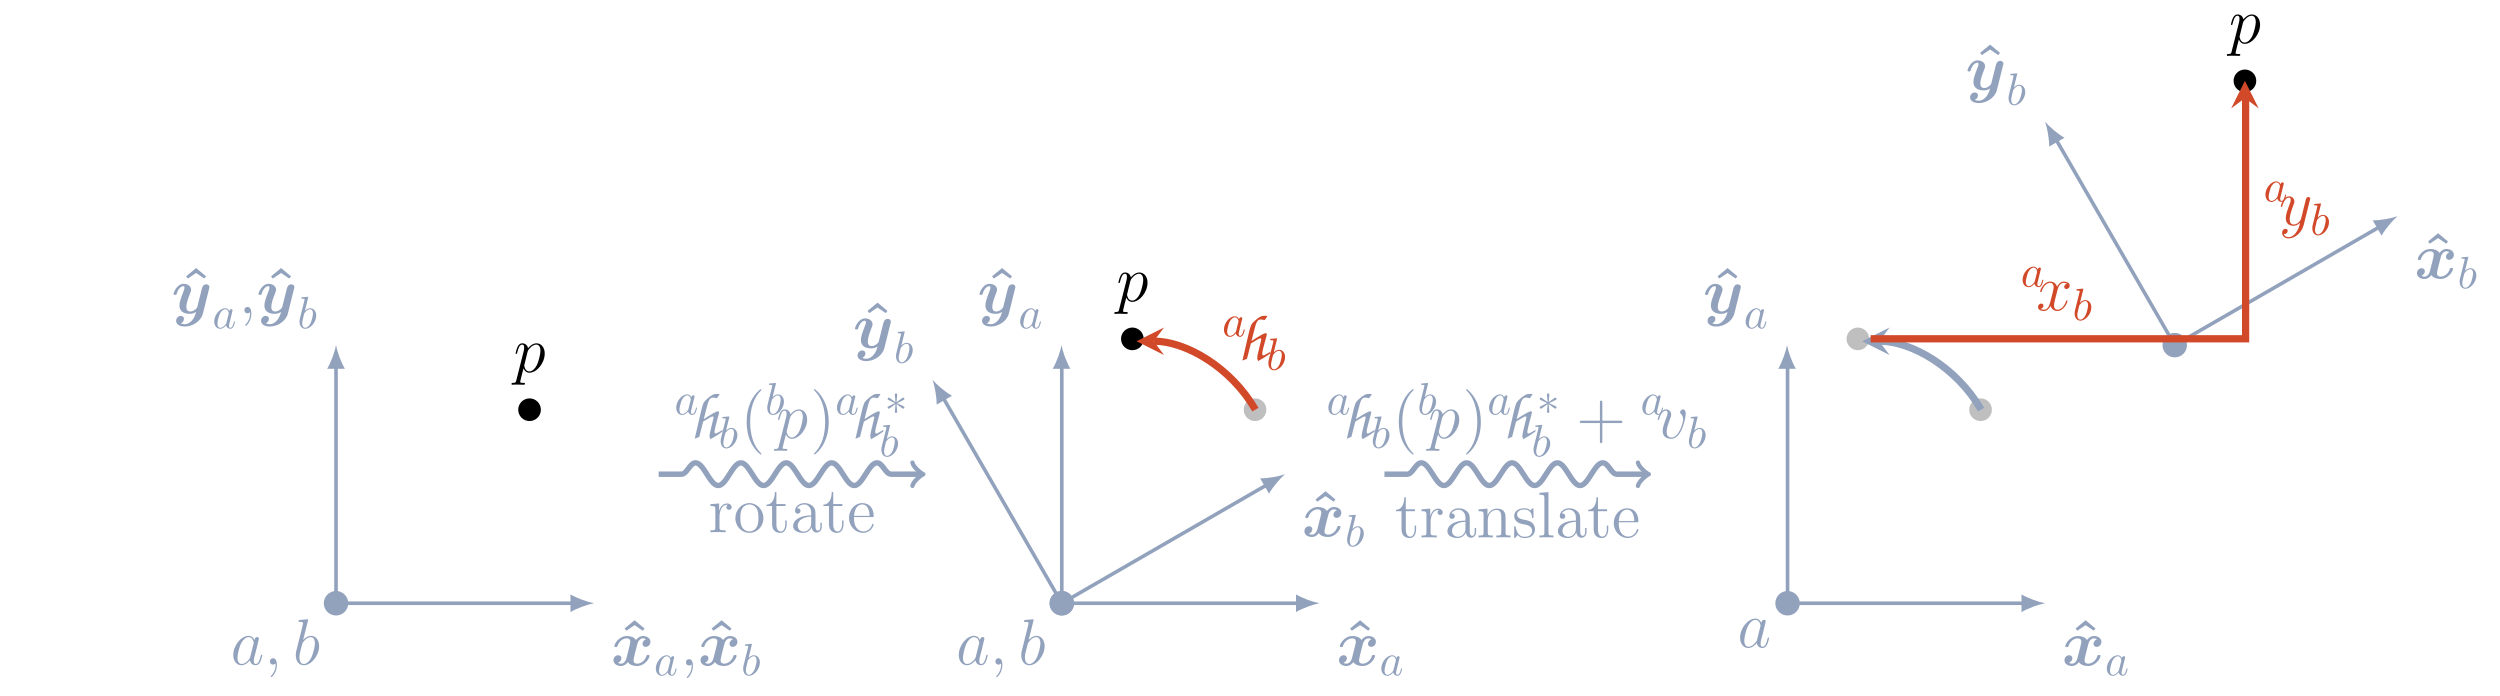 <?xml version="1.0" encoding="UTF-8"?>
<svg xmlns="http://www.w3.org/2000/svg" xmlns:xlink="http://www.w3.org/1999/xlink" width="546.897pt" height="152.334pt" viewBox="0 0 546.897 152.334" version="1.2">
<defs>
<g>
<symbol overflow="visible" id="glyph0-0">
<path style="stroke:none;" d=""/>
</symbol>
<symbol overflow="visible" id="glyph0-1">
<path style="stroke:none;" d="M 4.016 -9.906 L 1.828 -8.094 L 2.203 -7.609 L 4.016 -8.828 L 5.812 -7.609 L 6.188 -8.094 Z M 4.016 -9.906 "/>
</symbol>
<symbol overflow="visible" id="glyph1-0">
<path style="stroke:none;" d=""/>
</symbol>
<symbol overflow="visible" id="glyph1-1">
<path style="stroke:none;" d="M 7.656 -5.734 C 7.141 -5.578 6.891 -5.094 6.891 -4.734 C 6.891 -4.422 7.125 -4.078 7.594 -4.078 C 8.094 -4.078 8.625 -4.5 8.625 -5.203 C 8.625 -5.953 7.875 -6.453 7 -6.453 C 6.188 -6.453 5.656 -5.844 5.469 -5.578 C 5.109 -6.188 4.312 -6.453 3.5 -6.453 C 1.703 -6.453 0.734 -4.703 0.734 -4.234 C 0.734 -4.031 0.938 -4.031 1.078 -4.031 C 1.25 -4.031 1.344 -4.031 1.406 -4.219 C 1.812 -5.516 2.844 -5.938 3.422 -5.938 C 3.969 -5.938 4.234 -5.688 4.234 -5.234 C 4.234 -4.953 4.031 -4.172 3.906 -3.656 L 3.406 -1.703 C 3.203 -0.828 2.688 -0.406 2.203 -0.406 C 2.125 -0.406 1.797 -0.406 1.516 -0.609 C 2.031 -0.75 2.281 -1.25 2.281 -1.594 C 2.281 -1.906 2.047 -2.25 1.578 -2.25 C 1.078 -2.25 0.547 -1.844 0.547 -1.141 C 0.547 -0.391 1.297 0.109 2.172 0.109 C 2.984 0.109 3.516 -0.5 3.703 -0.75 C 4.062 -0.156 4.859 0.109 5.672 0.109 C 7.469 0.109 8.438 -1.641 8.438 -2.109 C 8.438 -2.312 8.219 -2.312 8.094 -2.312 C 7.922 -2.312 7.828 -2.312 7.766 -2.125 C 7.359 -0.828 6.328 -0.406 5.734 -0.406 C 5.203 -0.406 4.938 -0.656 4.938 -1.109 C 4.938 -1.406 5.125 -2.172 5.25 -2.703 C 5.359 -3.078 5.688 -4.406 5.75 -4.641 C 5.969 -5.5 6.469 -5.938 6.969 -5.938 C 7.047 -5.938 7.375 -5.938 7.656 -5.734 Z M 7.656 -5.734 "/>
</symbol>
<symbol overflow="visible" id="glyph1-2">
<path style="stroke:none;" d="M 8.234 -5.391 C 8.312 -5.641 8.312 -5.672 8.312 -5.719 C 8.312 -6.031 8.078 -6.344 7.641 -6.344 C 6.891 -6.344 6.719 -5.672 6.625 -5.281 L 6.25 -3.797 C 6.078 -3.109 5.812 -2.016 5.656 -1.422 C 5.578 -1.109 5.141 -0.766 5.094 -0.75 C 4.938 -0.641 4.594 -0.406 4.125 -0.406 C 3.281 -0.406 3.266 -1.109 3.266 -1.438 C 3.266 -2.312 3.719 -3.422 4.109 -4.453 C 4.25 -4.828 4.297 -4.922 4.297 -5.172 C 4.297 -6 3.469 -6.453 2.688 -6.453 C 1.172 -6.453 0.453 -4.516 0.453 -4.234 C 0.453 -4.031 0.672 -4.031 0.797 -4.031 C 0.969 -4.031 1.078 -4.031 1.125 -4.219 C 1.594 -5.797 2.391 -5.938 2.594 -5.938 C 2.703 -5.938 2.844 -5.938 2.844 -5.641 C 2.844 -5.312 2.688 -4.938 2.594 -4.719 C 2.047 -3.281 1.75 -2.469 1.75 -1.75 C 1.75 -0.109 3.172 0.109 4.016 0.109 C 4.375 0.109 4.859 0.062 5.391 -0.312 C 4.984 1.438 3.906 2.375 2.922 2.375 C 2.734 2.375 2.344 2.344 2.062 2.172 C 2.516 1.984 2.734 1.594 2.734 1.219 C 2.734 0.703 2.328 0.562 2.047 0.562 C 1.516 0.562 1.016 1.016 1.016 1.641 C 1.016 2.375 1.766 2.891 2.922 2.891 C 4.562 2.891 6.453 1.781 6.891 0.016 Z M 8.234 -5.391 "/>
</symbol>
<symbol overflow="visible" id="glyph2-0">
<path style="stroke:none;" d=""/>
</symbol>
<symbol overflow="visible" id="glyph2-1">
<path style="stroke:none;" d="M 3.703 -3.75 C 3.516 -4.125 3.234 -4.391 2.781 -4.391 C 1.625 -4.391 0.391 -2.922 0.391 -1.484 C 0.391 -0.547 0.938 0.109 1.719 0.109 C 1.922 0.109 2.406 0.062 3 -0.641 C 3.078 -0.219 3.438 0.109 3.906 0.109 C 4.25 0.109 4.484 -0.125 4.641 -0.438 C 4.812 -0.797 4.938 -1.406 4.938 -1.422 C 4.938 -1.516 4.859 -1.516 4.828 -1.516 C 4.719 -1.516 4.719 -1.484 4.688 -1.344 C 4.516 -0.688 4.328 -0.109 3.922 -0.109 C 3.656 -0.109 3.625 -0.359 3.625 -0.562 C 3.625 -0.781 3.656 -0.859 3.766 -1.297 C 3.875 -1.719 3.891 -1.812 3.984 -2.188 L 4.328 -3.578 C 4.406 -3.859 4.406 -3.875 4.406 -3.922 C 4.406 -4.094 4.281 -4.188 4.125 -4.188 C 3.875 -4.188 3.734 -3.969 3.703 -3.75 Z M 3.062 -1.188 C 3 -1 3 -0.984 2.859 -0.812 C 2.422 -0.266 2.016 -0.109 1.734 -0.109 C 1.234 -0.109 1.094 -0.656 1.094 -1.047 C 1.094 -1.531 1.422 -2.766 1.641 -3.219 C 1.953 -3.797 2.406 -4.172 2.797 -4.172 C 3.438 -4.172 3.578 -3.359 3.578 -3.297 C 3.578 -3.234 3.562 -3.172 3.547 -3.125 Z M 3.062 -1.188 "/>
</symbol>
<symbol overflow="visible" id="glyph2-2">
<path style="stroke:none;" d="M 2.375 -6.781 C 2.375 -6.781 2.375 -6.891 2.25 -6.891 C 2.016 -6.891 1.297 -6.812 1.031 -6.781 C 0.953 -6.781 0.844 -6.766 0.844 -6.594 C 0.844 -6.469 0.938 -6.469 1.078 -6.469 C 1.562 -6.469 1.578 -6.406 1.578 -6.297 C 1.578 -6.234 1.484 -5.891 1.438 -5.688 L 0.625 -2.453 C 0.5 -1.953 0.469 -1.797 0.469 -1.453 C 0.469 -0.5 0.984 0.109 1.719 0.109 C 2.891 0.109 4.125 -1.375 4.125 -2.797 C 4.125 -3.703 3.594 -4.391 2.797 -4.391 C 2.344 -4.391 1.938 -4.094 1.641 -3.797 Z M 1.438 -3.031 C 1.5 -3.25 1.5 -3.266 1.594 -3.375 C 2.078 -4.016 2.516 -4.172 2.781 -4.172 C 3.141 -4.172 3.406 -3.875 3.406 -3.234 C 3.406 -2.656 3.078 -1.516 2.891 -1.125 C 2.562 -0.469 2.109 -0.109 1.719 -0.109 C 1.391 -0.109 1.062 -0.375 1.062 -1.109 C 1.062 -1.297 1.062 -1.484 1.219 -2.109 Z M 1.438 -3.031 "/>
</symbol>
<symbol overflow="visible" id="glyph3-0">
<path style="stroke:none;" d=""/>
</symbol>
<symbol overflow="visible" id="glyph3-1">
<path style="stroke:none;" d="M 2.781 0.062 C 2.781 -0.828 2.484 -1.391 1.922 -1.391 C 1.516 -1.391 1.25 -1.078 1.25 -0.703 C 1.25 -0.312 1.516 0 1.938 0 C 2.156 0 2.312 -0.094 2.406 -0.172 C 2.438 -0.219 2.453 -0.219 2.469 -0.219 C 2.5 -0.219 2.5 -0.016 2.5 0.062 C 2.5 0.969 2.125 1.828 1.5 2.484 C 1.438 2.531 1.422 2.562 1.422 2.609 C 1.422 2.688 1.5 2.75 1.578 2.75 C 1.703 2.75 2.781 1.703 2.781 0.062 Z M 2.781 0.062 "/>
</symbol>
<symbol overflow="visible" id="glyph3-2">
<path style="stroke:none;" d="M 4.641 3.469 C 4.641 3.422 4.641 3.406 4.406 3.156 C 2.969 1.719 2.172 -0.641 2.172 -3.562 C 2.172 -6.328 2.844 -8.719 4.5 -10.391 C 4.641 -10.531 4.641 -10.547 4.641 -10.594 C 4.641 -10.688 4.562 -10.719 4.516 -10.719 C 4.328 -10.719 3.156 -9.688 2.453 -8.281 C 1.734 -6.844 1.406 -5.312 1.406 -3.562 C 1.406 -2.281 1.594 -0.578 2.344 0.938 C 3.188 2.656 4.359 3.578 4.516 3.578 C 4.562 3.578 4.641 3.562 4.641 3.469 Z M 4.641 3.469 "/>
</symbol>
<symbol overflow="visible" id="glyph3-3">
<path style="stroke:none;" d="M 4.031 -3.562 C 4.031 -4.641 3.891 -6.406 3.078 -8.062 C 2.234 -9.781 1.078 -10.719 0.906 -10.719 C 0.859 -10.719 0.781 -10.688 0.781 -10.594 C 0.781 -10.547 0.781 -10.531 1.031 -10.281 C 2.453 -8.844 3.25 -6.484 3.25 -3.578 C 3.25 -0.797 2.578 1.578 0.922 3.266 C 0.781 3.406 0.781 3.422 0.781 3.469 C 0.781 3.562 0.859 3.578 0.906 3.578 C 1.094 3.578 2.266 2.562 2.969 1.156 C 3.703 -0.297 4.031 -1.844 4.031 -3.562 Z M 4.031 -3.562 "/>
</symbol>
<symbol overflow="visible" id="glyph3-4">
<path style="stroke:none;" d="M 2.391 -3.328 C 2.391 -4.719 2.953 -6.016 4.062 -6.016 C 4.172 -6.016 4.203 -6.016 4.25 -6 C 4.141 -5.938 3.906 -5.859 3.906 -5.469 C 3.906 -5.062 4.234 -4.906 4.469 -4.906 C 4.75 -4.906 5.047 -5.078 5.047 -5.469 C 5.047 -5.891 4.656 -6.297 4.047 -6.297 C 2.828 -6.297 2.406 -4.984 2.328 -4.719 L 2.312 -4.719 L 2.312 -6.297 L 0.406 -6.141 L 0.406 -5.734 C 1.375 -5.734 1.484 -5.625 1.484 -4.922 L 1.484 -1.062 C 1.484 -0.422 1.328 -0.422 0.406 -0.422 L 0.406 0 C 0.797 -0.031 1.578 -0.031 2.016 -0.031 C 2.406 -0.031 3.406 -0.031 3.734 0 L 3.734 -0.422 L 3.453 -0.422 C 2.406 -0.422 2.391 -0.578 2.391 -1.078 Z M 2.391 -3.328 "/>
</symbol>
<symbol overflow="visible" id="glyph3-5">
<path style="stroke:none;" d="M 6.562 -3.062 C 6.562 -4.906 5.156 -6.375 3.5 -6.375 C 1.781 -6.375 0.422 -4.859 0.422 -3.062 C 0.422 -1.234 1.859 0.141 3.484 0.141 C 5.172 0.141 6.562 -1.25 6.562 -3.062 Z M 3.5 -0.172 C 2.969 -0.172 2.328 -0.406 1.906 -1.094 C 1.531 -1.75 1.516 -2.578 1.516 -3.188 C 1.516 -3.734 1.516 -4.594 1.953 -5.234 C 2.359 -5.859 2.984 -6.078 3.484 -6.078 C 4.047 -6.078 4.641 -5.828 5.031 -5.266 C 5.469 -4.609 5.469 -3.719 5.469 -3.188 C 5.469 -2.688 5.469 -1.797 5.094 -1.125 C 4.703 -0.438 4.047 -0.172 3.5 -0.172 Z M 3.5 -0.172 "/>
</symbol>
<symbol overflow="visible" id="glyph3-6">
<path style="stroke:none;" d="M 2.406 -5.734 L 4.406 -5.734 L 4.406 -6.156 L 2.406 -6.156 L 2.406 -8.781 L 2.078 -8.781 C 2.078 -7.438 1.562 -6.062 0.25 -6.031 L 0.25 -5.734 L 1.469 -5.734 L 1.469 -1.766 C 1.469 -0.188 2.531 0.141 3.281 0.141 C 4.188 0.141 4.656 -0.75 4.656 -1.766 L 4.656 -2.578 L 4.344 -2.578 L 4.344 -1.797 C 4.344 -0.766 3.922 -0.172 3.375 -0.172 C 2.406 -0.172 2.406 -1.5 2.406 -1.75 Z M 2.406 -5.734 "/>
</symbol>
<symbol overflow="visible" id="glyph3-7">
<path style="stroke:none;" d="M 5.516 -3.812 C 5.516 -4.578 5.516 -5.156 4.891 -5.719 C 4.391 -6.172 3.734 -6.375 3.109 -6.375 C 1.938 -6.375 1.047 -5.594 1.047 -4.672 C 1.047 -4.25 1.312 -4.062 1.641 -4.062 C 1.984 -4.062 2.234 -4.297 2.234 -4.641 C 2.234 -5.234 1.719 -5.234 1.5 -5.234 C 1.828 -5.828 2.516 -6.078 3.078 -6.078 C 3.734 -6.078 4.578 -5.547 4.578 -4.25 L 4.578 -3.688 C 1.719 -3.641 0.625 -2.438 0.625 -1.344 C 0.625 -0.219 1.938 0.141 2.812 0.141 C 3.75 0.141 4.406 -0.422 4.672 -1.109 C 4.734 -0.438 5.172 0.078 5.781 0.078 C 6.078 0.078 6.906 -0.125 6.906 -1.266 L 6.906 -2.078 L 6.594 -2.078 L 6.594 -1.266 C 6.594 -0.453 6.25 -0.344 6.062 -0.344 C 5.516 -0.344 5.516 -1.094 5.516 -1.312 Z M 4.578 -2.016 C 4.578 -0.609 3.547 -0.141 2.922 -0.141 C 2.234 -0.141 1.641 -0.656 1.641 -1.344 C 1.641 -3.234 4.062 -3.406 4.578 -3.422 Z M 4.578 -2.016 "/>
</symbol>
<symbol overflow="visible" id="glyph3-8">
<path style="stroke:none;" d="M 5.469 -3.312 C 5.781 -3.312 5.812 -3.312 5.812 -3.578 C 5.812 -5.031 5.047 -6.375 3.312 -6.375 C 1.688 -6.375 0.422 -4.906 0.422 -3.125 C 0.422 -1.25 1.891 0.141 3.469 0.141 C 5.172 0.141 5.812 -1.406 5.812 -1.703 C 5.812 -1.781 5.734 -1.844 5.656 -1.844 C 5.547 -1.844 5.516 -1.766 5.484 -1.703 C 5.109 -0.5 4.156 -0.172 3.562 -0.172 C 2.953 -0.172 1.516 -0.578 1.516 -3.047 L 1.516 -3.312 Z M 1.531 -3.578 C 1.641 -5.828 2.906 -6.078 3.297 -6.078 C 4.828 -6.078 4.906 -4.062 4.922 -3.578 Z M 1.531 -3.578 "/>
</symbol>
<symbol overflow="visible" id="glyph3-9">
<path style="stroke:none;" d="M 5.703 -3.297 L 9.641 -3.297 C 9.844 -3.297 10.094 -3.297 10.094 -3.562 C 10.094 -3.828 9.859 -3.828 9.641 -3.828 L 5.703 -3.828 L 5.703 -7.766 C 5.703 -7.969 5.703 -8.219 5.438 -8.219 C 5.172 -8.219 5.172 -7.984 5.172 -7.766 L 5.172 -3.828 L 1.234 -3.828 C 1.031 -3.828 0.766 -3.828 0.766 -3.578 C 0.766 -3.297 1.016 -3.297 1.234 -3.297 L 5.172 -3.297 L 5.172 0.641 C 5.172 0.844 5.172 1.094 5.422 1.094 C 5.703 1.094 5.703 0.859 5.703 0.641 Z M 5.703 -3.297 "/>
</symbol>
<symbol overflow="visible" id="glyph3-10">
<path style="stroke:none;" d="M 6.359 -3.469 C 6.359 -4.797 6.359 -5.203 6.031 -5.656 C 5.609 -6.219 4.938 -6.297 4.453 -6.297 C 3.078 -6.297 2.531 -5.109 2.406 -4.828 L 2.406 -6.297 L 0.453 -6.141 L 0.453 -5.734 C 1.422 -5.734 1.547 -5.625 1.547 -4.922 L 1.547 -1.062 C 1.547 -0.422 1.391 -0.422 0.453 -0.422 L 0.453 0 C 0.828 -0.031 1.594 -0.031 2 -0.031 C 2.406 -0.031 3.188 -0.031 3.562 0 L 3.562 -0.422 C 2.641 -0.422 2.469 -0.422 2.469 -1.062 L 2.469 -3.719 C 2.469 -5.219 3.453 -6.016 4.344 -6.016 C 5.234 -6.016 5.422 -5.281 5.422 -4.406 L 5.422 -1.062 C 5.422 -0.422 5.266 -0.422 4.344 -0.422 L 4.344 0 C 4.719 -0.031 5.484 -0.031 5.891 -0.031 C 6.297 -0.031 7.062 -0.031 7.438 0 L 7.438 -0.422 C 6.719 -0.422 6.375 -0.422 6.359 -0.844 Z M 6.359 -3.469 "/>
</symbol>
<symbol overflow="visible" id="glyph3-11">
<path style="stroke:none;" d="M 4.688 -6.047 C 4.688 -6.297 4.688 -6.375 4.547 -6.375 C 4.422 -6.375 4.156 -6.062 4.062 -5.922 C 3.609 -6.281 3.172 -6.375 2.719 -6.375 C 0.984 -6.375 0.469 -5.422 0.469 -4.641 C 0.469 -4.484 0.469 -3.984 1.016 -3.484 C 1.469 -3.078 1.953 -2.984 2.609 -2.859 C 3.406 -2.703 3.578 -2.656 3.938 -2.375 C 4.203 -2.156 4.391 -1.844 4.391 -1.438 C 4.391 -0.828 4.031 -0.141 2.766 -0.141 C 1.828 -0.141 1.141 -0.688 0.828 -2.109 C 0.766 -2.375 0.766 -2.391 0.75 -2.406 C 0.734 -2.453 0.672 -2.453 0.625 -2.453 C 0.469 -2.453 0.469 -2.391 0.469 -2.125 L 0.469 -0.188 C 0.469 0.078 0.469 0.141 0.609 0.141 C 0.688 0.141 0.703 0.125 0.938 -0.172 C 1.016 -0.266 1.016 -0.297 1.234 -0.531 C 1.766 0.141 2.547 0.141 2.781 0.141 C 4.281 0.141 5.031 -0.688 5.031 -1.812 C 5.031 -2.578 4.562 -3.047 4.422 -3.172 C 3.906 -3.609 3.531 -3.703 2.578 -3.875 C 2.156 -3.953 1.109 -4.156 1.109 -5.016 C 1.109 -5.453 1.406 -6.109 2.703 -6.109 C 4.25 -6.109 4.344 -4.781 4.375 -4.344 C 4.391 -4.234 4.484 -4.234 4.531 -4.234 C 4.688 -4.234 4.688 -4.297 4.688 -4.562 Z M 4.688 -6.047 "/>
</symbol>
<symbol overflow="visible" id="glyph3-12">
<path style="stroke:none;" d="M 2.453 -9.906 L 0.469 -9.75 L 0.469 -9.344 C 1.438 -9.344 1.562 -9.234 1.562 -8.547 L 1.562 -1.062 C 1.562 -0.422 1.406 -0.422 0.469 -0.422 L 0.469 0 C 0.875 -0.031 1.578 -0.031 2 -0.031 C 2.422 -0.031 3.141 -0.031 3.547 0 L 3.547 -0.422 C 2.625 -0.422 2.453 -0.422 2.453 -1.062 Z M 2.453 -9.906 "/>
</symbol>
<symbol overflow="visible" id="glyph4-0">
<path style="stroke:none;" d=""/>
</symbol>
<symbol overflow="visible" id="glyph4-1">
<path style="stroke:none;" d="M 4.297 -1.703 C 4.234 -1.453 4.234 -1.422 4.031 -1.156 C 3.719 -0.75 3.078 -0.141 2.406 -0.141 C 1.828 -0.141 1.5 -0.672 1.5 -1.516 C 1.5 -2.297 1.938 -3.906 2.219 -4.5 C 2.703 -5.5 3.375 -6.016 3.922 -6.016 C 4.875 -6.016 5.062 -4.844 5.062 -4.734 C 5.062 -4.719 5.016 -4.531 5 -4.5 Z M 5.219 -5.359 C 5.062 -5.734 4.672 -6.297 3.922 -6.297 C 2.312 -6.297 0.578 -4.219 0.578 -2.094 C 0.578 -0.688 1.406 0.141 2.375 0.141 C 3.156 0.141 3.828 -0.469 4.234 -0.938 C 4.375 -0.094 5.047 0.141 5.469 0.141 C 5.891 0.141 6.234 -0.109 6.5 -0.625 C 6.719 -1.109 6.922 -1.984 6.922 -2.047 C 6.922 -2.109 6.875 -2.172 6.781 -2.172 C 6.656 -2.172 6.641 -2.094 6.578 -1.891 C 6.375 -1.047 6.094 -0.141 5.516 -0.141 C 5.094 -0.141 5.062 -0.516 5.062 -0.797 C 5.062 -1.125 5.109 -1.281 5.234 -1.844 C 5.344 -2.203 5.406 -2.516 5.531 -2.922 C 6.062 -5.062 6.188 -5.578 6.188 -5.672 C 6.188 -5.875 6.031 -6.031 5.812 -6.031 C 5.359 -6.031 5.234 -5.531 5.219 -5.359 Z M 5.219 -5.359 "/>
</symbol>
<symbol overflow="visible" id="glyph4-2">
<path style="stroke:none;" d="M 2.781 0.062 C 2.781 -0.766 2.516 -1.391 1.922 -1.391 C 1.469 -1.391 1.25 -1.016 1.25 -0.703 C 1.25 -0.391 1.453 0 1.938 0 C 2.125 0 2.281 -0.062 2.406 -0.188 C 2.438 -0.219 2.453 -0.219 2.469 -0.219 C 2.5 -0.219 2.5 -0.016 2.5 0.062 C 2.5 0.531 2.406 1.453 1.578 2.391 C 1.422 2.562 1.422 2.578 1.422 2.609 C 1.422 2.688 1.5 2.75 1.578 2.75 C 1.688 2.75 2.781 1.703 2.781 0.062 Z M 2.781 0.062 "/>
</symbol>
<symbol overflow="visible" id="glyph4-3">
<path style="stroke:none;" d="M 3.297 -9.547 C 3.312 -9.609 3.344 -9.703 3.344 -9.766 C 3.344 -9.906 3.203 -9.906 3.172 -9.906 C 3.156 -9.906 2.641 -9.875 2.391 -9.844 C 2.141 -9.828 1.922 -9.797 1.672 -9.781 C 1.328 -9.75 1.234 -9.734 1.234 -9.484 C 1.234 -9.344 1.375 -9.344 1.516 -9.344 C 2.234 -9.344 2.234 -9.219 2.234 -9.062 C 2.234 -8.969 2.125 -8.547 2.078 -8.297 L 1.734 -6.922 C 1.578 -6.359 0.766 -3.109 0.719 -2.859 C 0.641 -2.5 0.641 -2.25 0.641 -2.078 C 0.641 -0.609 1.453 0.141 2.391 0.141 C 4.047 0.141 5.75 -1.984 5.75 -4.062 C 5.75 -5.375 5.016 -6.297 3.938 -6.297 C 3.203 -6.297 2.531 -5.688 2.25 -5.391 Z M 2.406 -0.141 C 1.938 -0.141 1.438 -0.484 1.438 -1.594 C 1.438 -2.078 1.484 -2.344 1.75 -3.344 C 1.781 -3.531 2.016 -4.438 2.078 -4.625 C 2.094 -4.734 2.938 -6.016 3.906 -6.016 C 4.547 -6.016 4.828 -5.391 4.828 -4.641 C 4.828 -3.953 4.422 -2.344 4.062 -1.594 C 3.719 -0.828 3.062 -0.141 2.406 -0.141 Z M 2.406 -0.141 "/>
</symbol>
<symbol overflow="visible" id="glyph4-4">
<path style="stroke:none;" d="M 0.609 1.812 C 0.516 2.234 0.453 2.359 -0.125 2.359 C -0.297 2.359 -0.438 2.359 -0.438 2.625 C -0.438 2.656 -0.422 2.766 -0.266 2.766 C -0.078 2.766 0.109 2.734 0.297 2.734 L 0.906 2.734 C 1.219 2.734 1.938 2.766 2.234 2.766 C 2.328 2.766 2.5 2.766 2.5 2.516 C 2.5 2.359 2.406 2.359 2.156 2.359 C 1.5 2.359 1.453 2.25 1.453 2.141 C 1.453 1.969 2.094 -0.484 2.188 -0.812 C 2.344 -0.422 2.734 0.141 3.469 0.141 C 5.078 0.141 6.828 -1.953 6.828 -4.062 C 6.828 -5.375 6.078 -6.297 5.016 -6.297 C 4.094 -6.297 3.328 -5.406 3.172 -5.219 C 3.062 -5.922 2.5 -6.297 1.922 -6.297 C 1.516 -6.297 1.188 -6.094 0.906 -5.562 C 0.656 -5.047 0.453 -4.172 0.453 -4.109 C 0.453 -4.062 0.516 -3.984 0.609 -3.984 C 0.734 -3.984 0.75 -4 0.828 -4.328 C 1.047 -5.172 1.312 -6.016 1.891 -6.016 C 2.219 -6.016 2.328 -5.781 2.328 -5.359 C 2.328 -5.016 2.281 -4.875 2.234 -4.609 Z M 3.078 -4.453 C 3.188 -4.859 3.578 -5.266 3.812 -5.469 C 3.969 -5.609 4.438 -6.016 4.984 -6.016 C 5.609 -6.016 5.891 -5.391 5.891 -4.641 C 5.891 -3.953 5.5 -2.344 5.141 -1.594 C 4.781 -0.828 4.125 -0.141 3.469 -0.141 C 2.5 -0.141 2.344 -1.375 2.344 -1.422 C 2.344 -1.469 2.375 -1.578 2.391 -1.656 Z M 3.078 -4.453 "/>
</symbol>
<symbol overflow="visible" id="glyph4-5">
<path style="stroke:none;" d="M 6.766 -5.828 C 6.312 -5.734 6.141 -5.391 6.141 -5.125 C 6.141 -4.781 6.406 -4.672 6.609 -4.672 C 7.047 -4.672 7.344 -5.047 7.344 -5.422 C 7.344 -6.031 6.656 -6.297 6.062 -6.297 C 5.188 -6.297 4.703 -5.438 4.562 -5.172 C 4.234 -6.234 3.359 -6.297 3.094 -6.297 C 1.641 -6.297 0.875 -4.422 0.875 -4.109 C 0.875 -4.062 0.922 -3.984 1.031 -3.984 C 1.141 -3.984 1.172 -4.062 1.203 -4.125 C 1.688 -5.719 2.641 -6.016 3.062 -6.016 C 3.703 -6.016 3.828 -5.406 3.828 -5.062 C 3.828 -4.75 3.734 -4.422 3.578 -3.734 L 3.078 -1.781 C 2.875 -0.922 2.453 -0.141 1.703 -0.141 C 1.625 -0.141 1.266 -0.141 0.969 -0.328 C 1.484 -0.422 1.594 -0.859 1.594 -1.031 C 1.594 -1.312 1.391 -1.484 1.109 -1.484 C 0.766 -1.484 0.406 -1.188 0.406 -0.734 C 0.406 -0.125 1.078 0.141 1.688 0.141 C 2.375 0.141 2.859 -0.406 3.156 -0.984 C 3.391 -0.141 4.094 0.141 4.625 0.141 C 6.078 0.141 6.859 -1.734 6.859 -2.047 C 6.859 -2.109 6.797 -2.172 6.719 -2.172 C 6.578 -2.172 6.562 -2.094 6.531 -1.984 C 6.141 -0.734 5.312 -0.141 4.672 -0.141 C 4.172 -0.141 3.906 -0.516 3.906 -1.094 C 3.906 -1.406 3.953 -1.641 4.188 -2.578 L 4.688 -4.531 C 4.906 -5.391 5.391 -6.016 6.047 -6.016 C 6.062 -6.016 6.469 -6.016 6.766 -5.828 Z M 6.766 -5.828 "/>
</symbol>
<symbol overflow="visible" id="glyph4-6">
<path style="stroke:none;" d="M 3.75 1.594 C 3.375 2.141 2.812 2.625 2.109 2.625 C 1.938 2.625 1.25 2.594 1.047 1.938 C 1.078 1.953 1.156 1.953 1.188 1.953 C 1.609 1.953 1.906 1.578 1.906 1.25 C 1.906 0.922 1.625 0.812 1.406 0.812 C 1.188 0.812 0.688 0.984 0.688 1.688 C 0.688 2.406 1.297 2.906 2.109 2.906 C 3.547 2.906 4.984 1.594 5.391 0.016 L 6.781 -5.562 C 6.797 -5.625 6.828 -5.719 6.828 -5.797 C 6.828 -6.016 6.656 -6.156 6.438 -6.156 C 6.312 -6.156 6.016 -6.094 5.891 -5.672 L 4.844 -1.469 C 4.766 -1.219 4.766 -1.188 4.656 -1.031 C 4.375 -0.625 3.906 -0.141 3.219 -0.141 C 2.406 -0.141 2.344 -0.922 2.344 -1.312 C 2.344 -2.125 2.734 -3.234 3.109 -4.25 C 3.266 -4.672 3.359 -4.875 3.359 -5.156 C 3.359 -5.75 2.922 -6.297 2.234 -6.297 C 0.906 -6.297 0.391 -4.234 0.391 -4.109 C 0.391 -4.062 0.438 -3.984 0.547 -3.984 C 0.672 -3.984 0.688 -4.047 0.75 -4.234 C 1.078 -5.438 1.625 -6.016 2.188 -6.016 C 2.312 -6.016 2.562 -6.016 2.562 -5.547 C 2.562 -5.172 2.406 -4.75 2.188 -4.219 C 1.484 -2.344 1.484 -1.875 1.484 -1.531 C 1.484 -0.172 2.453 0.141 3.172 0.141 C 3.578 0.141 4.094 0.016 4.594 -0.516 L 4.609 -0.5 C 4.406 0.344 4.25 0.906 3.75 1.594 Z M 3.75 1.594 "/>
</symbol>
<symbol overflow="visible" id="glyph4-7">
<path style="stroke:none;" d="M 6.531 -5.344 C 6.531 -6.234 6.062 -6.297 5.953 -6.297 C 5.609 -6.297 5.297 -5.953 5.297 -5.672 C 5.297 -5.5 5.391 -5.391 5.453 -5.344 C 5.594 -5.219 5.969 -4.828 5.969 -4.078 C 5.969 -3.484 5.109 -0.141 3.406 -0.141 C 2.531 -0.141 2.359 -0.875 2.359 -1.406 C 2.359 -2.109 2.688 -3.109 3.078 -4.141 C 3.297 -4.734 3.359 -4.875 3.359 -5.156 C 3.359 -5.75 2.922 -6.297 2.234 -6.297 C 0.906 -6.297 0.391 -4.234 0.391 -4.109 C 0.391 -4.062 0.438 -3.984 0.547 -3.984 C 0.672 -3.984 0.688 -4.047 0.75 -4.234 C 1.078 -5.469 1.641 -6.016 2.188 -6.016 C 2.312 -6.016 2.562 -6.016 2.562 -5.547 C 2.562 -5.172 2.406 -4.75 2.188 -4.219 C 1.5 -2.391 1.5 -1.938 1.5 -1.594 C 1.5 -1.281 1.547 -0.703 1.984 -0.297 C 2.5 0.141 3.219 0.141 3.344 0.141 C 5.719 0.141 6.531 -4.531 6.531 -5.344 Z M 6.531 -5.344 "/>
</symbol>
<symbol overflow="visible" id="glyph5-0">
<path style="stroke:none;" d=""/>
</symbol>
<symbol overflow="visible" id="glyph5-1">
<path style="stroke:none;" d="M 1.078 0.125 L 2.078 -0.281 L 2.922 -3.609 C 3.078 -3.719 3.234 -3.812 3.266 -3.828 C 4.25 -4.453 4.859 -4.766 5.016 -4.766 C 5.109 -4.766 5.188 -4.672 5.188 -4.547 C 5.188 -4.375 5.125 -4.094 4.922 -3.328 C 4.484 -1.609 4.312 -0.781 4.312 -0.406 C 4.312 -0.234 4.375 -0.062 4.531 0.219 C 5.312 -0.188 6.344 -0.844 7.125 -1.406 L 7.219 -1.828 C 6.016 -1.109 5.812 -1.016 5.625 -1.016 C 5.5 -1.016 5.406 -1.156 5.406 -1.391 C 5.406 -1.672 5.5 -2.078 5.734 -3.016 C 6.203 -4.703 6.422 -5.562 6.422 -5.625 C 6.422 -5.766 6.312 -5.875 6.125 -5.875 C 5.828 -5.875 4.844 -5.328 3.062 -4.172 L 3.547 -6.078 C 3.891 -7.484 4.031 -7.922 4.219 -8.281 C 4.406 -8.688 4.719 -8.875 5.094 -8.875 C 5.281 -8.875 5.391 -8.859 5.953 -8.734 L 6.562 -9.609 C 6.312 -9.672 6.203 -9.688 5.984 -9.688 C 5.203 -9.688 4.781 -9.469 3.734 -8.547 C 3 -7.891 2.891 -7.656 2.438 -5.766 Z M 1.078 0.125 "/>
</symbol>
<symbol overflow="visible" id="glyph6-0">
<path style="stroke:none;" d=""/>
</symbol>
<symbol overflow="visible" id="glyph6-1">
<path style="stroke:none;" d="M 2.734 -4.234 C 2.734 -4.375 2.734 -4.609 2.484 -4.609 C 2.328 -4.609 2.188 -4.484 2.219 -4.359 L 2.219 -4.234 L 2.359 -2.688 L 1.094 -3.609 C 1 -3.656 0.984 -3.688 0.906 -3.688 C 0.781 -3.688 0.641 -3.547 0.641 -3.406 C 0.641 -3.25 0.75 -3.203 0.844 -3.156 L 2.25 -2.484 L 0.891 -1.812 C 0.719 -1.734 0.641 -1.703 0.641 -1.547 C 0.641 -1.406 0.781 -1.266 0.906 -1.266 C 0.984 -1.266 1 -1.266 1.25 -1.453 L 2.359 -2.266 L 2.219 -0.594 C 2.219 -0.391 2.391 -0.344 2.469 -0.344 C 2.594 -0.344 2.734 -0.406 2.734 -0.594 L 2.594 -2.266 L 3.859 -1.344 C 3.953 -1.297 3.969 -1.266 4.031 -1.266 C 4.172 -1.266 4.312 -1.406 4.312 -1.547 C 4.312 -1.703 4.219 -1.75 4.094 -1.812 C 3.5 -2.109 3.484 -2.109 2.703 -2.469 L 4.062 -3.141 C 4.234 -3.219 4.312 -3.25 4.312 -3.406 C 4.312 -3.547 4.172 -3.688 4.031 -3.688 C 3.969 -3.688 3.953 -3.688 3.703 -3.5 L 2.594 -2.688 Z M 2.734 -4.234 "/>
</symbol>
</g>
</defs>
<g id="surface1">
<path style="fill:none;stroke-width:0.797;stroke-linecap:butt;stroke-linejoin:miter;stroke:rgb(57.256%,63.527%,74.117%);stroke-opacity:1;stroke-miterlimit:10;" d="M -0.002 0 L 52.029 0 " transform="matrix(0.996,0,0,-0.996,73.51,131.965)"/>
<path style=" stroke:none;fill-rule:nonzero;fill:rgb(57.256%,63.527%,74.117%);fill-opacity:1;" d="M 129.957 131.965 C 128.582 131.707 126.348 130.934 124.797 130.031 L 124.797 133.898 C 126.348 132.996 128.582 132.223 129.957 131.965 "/>
<g style="fill:rgb(57.256%,63.527%,74.117%);fill-opacity:1;">
  <use xlink:href="#glyph0-1" x="134.805" y="145.587"/>
</g>
<g style="fill:rgb(57.256%,63.527%,74.117%);fill-opacity:1;">
  <use xlink:href="#glyph1-1" x="133.659" y="145.587"/>
</g>
<g style="fill:rgb(57.256%,63.527%,74.117%);fill-opacity:1;">
  <use xlink:href="#glyph2-1" x="143.072" y="147.73"/>
</g>
<g style="fill:rgb(57.256%,63.527%,74.117%);fill-opacity:1;">
  <use xlink:href="#glyph3-1" x="148.811" y="145.587"/>
</g>
<g style="fill:rgb(57.256%,63.527%,74.117%);fill-opacity:1;">
  <use xlink:href="#glyph0-1" x="153.842" y="145.587"/>
</g>
<g style="fill:rgb(57.256%,63.527%,74.117%);fill-opacity:1;">
  <use xlink:href="#glyph1-1" x="152.696" y="145.587"/>
</g>
<g style="fill:rgb(57.256%,63.527%,74.117%);fill-opacity:1;">
  <use xlink:href="#glyph2-2" x="162.11" y="147.73"/>
</g>
<path style="fill:none;stroke-width:0.797;stroke-linecap:butt;stroke-linejoin:miter;stroke:rgb(57.256%,63.527%,74.117%);stroke-opacity:1;stroke-miterlimit:10;" d="M -0.002 0 L -0.002 52.031 " transform="matrix(0.996,0,0,-0.996,73.51,131.965)"/>
<path style=" stroke:none;fill-rule:nonzero;fill:rgb(57.256%,63.527%,74.117%);fill-opacity:1;" d="M 73.508 75.52 C 73.25 76.895 72.477 79.129 71.574 80.676 L 75.445 80.676 C 74.543 79.129 73.766 76.895 73.508 75.52 "/>
<g style="fill:rgb(57.256%,63.527%,74.117%);fill-opacity:1;">
  <use xlink:href="#glyph0-1" x="38.885" y="68.543"/>
</g>
<g style="fill:rgb(57.256%,63.527%,74.117%);fill-opacity:1;">
  <use xlink:href="#glyph1-2" x="37.509" y="68.543"/>
</g>
<g style="fill:rgb(57.256%,63.527%,74.117%);fill-opacity:1;">
  <use xlink:href="#glyph2-1" x="46.47" y="71.816"/>
</g>
<g style="fill:rgb(57.256%,63.527%,74.117%);fill-opacity:1;">
  <use xlink:href="#glyph3-1" x="52.209" y="68.543"/>
</g>
<g style="fill:rgb(57.256%,63.527%,74.117%);fill-opacity:1;">
  <use xlink:href="#glyph0-1" x="57.469" y="68.543"/>
</g>
<g style="fill:rgb(57.256%,63.527%,74.117%);fill-opacity:1;">
  <use xlink:href="#glyph1-2" x="56.094" y="68.543"/>
</g>
<g style="fill:rgb(57.256%,63.527%,74.117%);fill-opacity:1;">
  <use xlink:href="#glyph2-2" x="65.055" y="71.816"/>
</g>
<g style="fill:rgb(57.256%,63.527%,74.117%);fill-opacity:1;">
  <use xlink:href="#glyph4-1" x="50.451" y="145.389"/>
  <use xlink:href="#glyph4-2" x="57.793" y="145.389"/>
</g>
<g style="fill:rgb(57.256%,63.527%,74.117%);fill-opacity:1;">
  <use xlink:href="#glyph4-3" x="64.064" y="145.389"/>
</g>
<path style="fill-rule:nonzero;fill:rgb(57.256%,63.527%,74.117%);fill-opacity:1;stroke-width:0.399;stroke-linecap:butt;stroke-linejoin:miter;stroke:rgb(57.256%,63.527%,74.117%);stroke-opacity:1;stroke-miterlimit:10;" d="M 2.489 0 C 2.489 1.377 1.375 2.492 -0.002 2.492 C -1.375 2.492 -2.489 1.377 -2.489 0 C -2.489 -1.377 -1.375 -2.491 -0.002 -2.491 C 1.375 -2.491 2.489 -1.377 2.489 0 Z M 2.489 0 " transform="matrix(0.996,0,0,-0.996,73.51,131.965)"/>
<path style=" stroke:none;fill-rule:nonzero;fill:rgb(0%,0%,0%);fill-opacity:1;" d="M 118.324 89.629 C 118.324 88.262 117.215 87.148 115.844 87.148 C 114.477 87.148 113.363 88.262 113.363 89.629 C 113.363 91 114.477 92.109 115.844 92.109 C 117.215 92.109 118.324 91 118.324 89.629 Z M 118.324 89.629 "/>
<g style="fill:rgb(0%,0%,0%);fill-opacity:1;">
  <use xlink:href="#glyph4-4" x="112.335" y="81.398"/>
</g>
<path style="fill:none;stroke-width:0.797;stroke-linecap:butt;stroke-linejoin:miter;stroke:rgb(57.256%,63.527%,74.117%);stroke-opacity:1;stroke-miterlimit:10;" d="M 159.403 0 L 211.434 0 " transform="matrix(0.996,0,0,-0.996,73.51,131.965)"/>
<path style=" stroke:none;fill-rule:nonzero;fill:rgb(57.256%,63.527%,74.117%);fill-opacity:1;" d="M 288.668 131.965 C 287.293 131.707 285.055 130.934 283.508 130.031 L 283.508 133.898 C 285.055 132.996 287.293 132.223 288.668 131.965 "/>
<g style="fill:rgb(57.256%,63.527%,74.117%);fill-opacity:1;">
  <use xlink:href="#glyph0-1" x="293.513" y="145.587"/>
</g>
<g style="fill:rgb(57.256%,63.527%,74.117%);fill-opacity:1;">
  <use xlink:href="#glyph1-1" x="292.368" y="145.587"/>
</g>
<g style="fill:rgb(57.256%,63.527%,74.117%);fill-opacity:1;">
  <use xlink:href="#glyph2-1" x="301.781" y="147.73"/>
</g>
<path style="fill:none;stroke-width:0.797;stroke-linecap:butt;stroke-linejoin:miter;stroke:rgb(57.256%,63.527%,74.117%);stroke-opacity:1;stroke-miterlimit:10;" d="M 159.403 0 L 159.403 52.031 " transform="matrix(0.996,0,0,-0.996,73.51,131.965)"/>
<path style=" stroke:none;fill-rule:nonzero;fill:rgb(57.256%,63.527%,74.117%);fill-opacity:1;" d="M 232.219 75.52 C 231.961 76.895 231.188 79.129 230.285 80.676 L 234.156 80.676 C 233.25 79.129 232.477 76.895 232.219 75.52 "/>
<g style="fill:rgb(57.256%,63.527%,74.117%);fill-opacity:1;">
  <use xlink:href="#glyph0-1" x="215.191" y="68.543"/>
</g>
<g style="fill:rgb(57.256%,63.527%,74.117%);fill-opacity:1;">
  <use xlink:href="#glyph1-2" x="213.816" y="68.543"/>
</g>
<g style="fill:rgb(57.256%,63.527%,74.117%);fill-opacity:1;">
  <use xlink:href="#glyph2-1" x="222.777" y="71.816"/>
</g>
<g style="fill:rgb(57.256%,63.527%,74.117%);fill-opacity:1;">
  <use xlink:href="#glyph4-1" x="209.161" y="145.389"/>
  <use xlink:href="#glyph4-2" x="216.502" y="145.389"/>
</g>
<g style="fill:rgb(57.256%,63.527%,74.117%);fill-opacity:1;">
  <use xlink:href="#glyph4-3" x="222.773" y="145.389"/>
</g>
<path style="fill-rule:nonzero;fill:rgb(57.256%,63.527%,74.117%);fill-opacity:1;stroke-width:0.399;stroke-linecap:butt;stroke-linejoin:miter;stroke:rgb(57.256%,63.527%,74.117%);stroke-opacity:1;stroke-miterlimit:10;" d="M 161.894 0 C 161.894 1.377 160.78 2.492 159.403 2.492 C 158.03 2.492 156.916 1.377 156.916 0 C 156.916 -1.377 158.03 -2.491 159.403 -2.491 C 160.78 -2.491 161.894 -1.377 161.894 0 Z M 161.894 0 " transform="matrix(0.996,0,0,-0.996,73.51,131.965)"/>
<path style=" stroke:none;fill-rule:nonzero;fill:rgb(0%,0%,0%);fill-opacity:0.25;" d="M 277.035 89.629 C 277.035 88.262 275.926 87.148 274.555 87.148 C 273.188 87.148 272.074 88.262 272.074 89.629 C 272.074 91 273.188 92.109 274.555 92.109 C 275.926 92.109 277.035 91 277.035 89.629 Z M 277.035 89.629 "/>
<path style=" stroke:none;fill-rule:nonzero;fill:rgb(0%,0%,0%);fill-opacity:1;" d="M 250.195 74.133 C 250.195 72.766 249.086 71.652 247.715 71.652 C 246.348 71.652 245.234 72.766 245.234 74.133 C 245.234 75.504 246.348 76.613 247.715 76.613 C 249.086 76.613 250.195 75.504 250.195 74.133 Z M 250.195 74.133 "/>
<g style="fill:rgb(0%,0%,0%);fill-opacity:1;">
  <use xlink:href="#glyph4-4" x="244.204" y="65.902"/>
</g>
<path style="fill:none;stroke-width:0.797;stroke-linecap:butt;stroke-linejoin:miter;stroke:rgb(57.256%,63.527%,74.117%);stroke-opacity:1;stroke-miterlimit:10;" d="M 159.403 0 L 204.466 26.016 " transform="matrix(0.996,0,0,-0.996,73.51,131.965)"/>
<path style=" stroke:none;fill-rule:nonzero;fill:rgb(57.256%,63.527%,74.117%);fill-opacity:1;" d="M 281.105 103.742 C 279.785 104.207 277.461 104.652 275.672 104.645 L 277.605 107.996 C 278.492 106.441 280.043 104.652 281.105 103.742 "/>
<g style="fill:rgb(57.256%,63.527%,74.117%);fill-opacity:1;">
  <use xlink:href="#glyph0-1" x="285.951" y="117.364"/>
</g>
<g style="fill:rgb(57.256%,63.527%,74.117%);fill-opacity:1;">
  <use xlink:href="#glyph1-1" x="284.805" y="117.364"/>
</g>
<g style="fill:rgb(57.256%,63.527%,74.117%);fill-opacity:1;">
  <use xlink:href="#glyph2-2" x="294.219" y="119.507"/>
</g>
<path style="fill:none;stroke-width:0.797;stroke-linecap:butt;stroke-linejoin:miter;stroke:rgb(57.256%,63.527%,74.117%);stroke-opacity:1;stroke-miterlimit:10;" d="M 159.403 0 L 133.387 45.06 " transform="matrix(0.996,0,0,-0.996,73.51,131.965)"/>
<path style=" stroke:none;fill-rule:nonzero;fill:rgb(57.256%,63.527%,74.117%);fill-opacity:1;" d="M 203.996 83.082 C 204.461 84.402 204.91 86.723 204.902 88.516 L 208.25 86.582 C 206.695 85.691 204.906 84.145 203.996 83.082 "/>
<g style="fill:rgb(57.256%,63.527%,74.117%);fill-opacity:1;">
  <use xlink:href="#glyph0-1" x="187.954" y="76.105"/>
</g>
<g style="fill:rgb(57.256%,63.527%,74.117%);fill-opacity:1;">
  <use xlink:href="#glyph1-2" x="186.579" y="76.105"/>
</g>
<g style="fill:rgb(57.256%,63.527%,74.117%);fill-opacity:1;">
  <use xlink:href="#glyph2-2" x="195.54" y="79.379"/>
</g>
<path style="fill-rule:nonzero;fill:rgb(57.256%,63.527%,74.117%);fill-opacity:1;stroke-width:0.399;stroke-linecap:butt;stroke-linejoin:miter;stroke:rgb(57.256%,63.527%,74.117%);stroke-opacity:1;stroke-miterlimit:10;" d="M 161.894 0 C 161.894 1.377 160.78 2.492 159.403 2.492 C 158.03 2.492 156.916 1.377 156.916 0 C 156.916 -1.377 158.03 -2.491 159.403 -2.491 C 160.78 -2.491 161.894 -1.377 161.894 0 Z M 161.894 0 " transform="matrix(0.996,0,0,-0.996,73.51,131.965)"/>
<path style="fill:none;stroke-width:1.594;stroke-linecap:butt;stroke-linejoin:miter;stroke:rgb(82.352%,28.625%,16.472%);stroke-opacity:1;stroke-miterlimit:10;" d="M 201.924 42.521 C 196.553 51.823 186.623 57.559 179.663 57.559 " transform="matrix(0.996,0,0,-0.996,73.51,131.965)"/>
<path style=" stroke:none;fill-rule:nonzero;fill:rgb(82.352%,28.625%,16.472%);fill-opacity:1;" d="M 248.621 74.656 L 254.652 77.672 L 252.391 74.656 L 254.652 71.641 "/>
<g style="fill:rgb(82.352%,28.625%,16.472%);fill-opacity:1;">
  <use xlink:href="#glyph2-1" x="267.355" y="73.578"/>
</g>
<g style="fill:rgb(82.352%,28.625%,16.472%);fill-opacity:1;">
  <use xlink:href="#glyph5-1" x="270.713" y="78.762"/>
</g>
<g style="fill:rgb(82.352%,28.625%,16.472%);fill-opacity:1;">
  <use xlink:href="#glyph2-2" x="276.998" y="80.904"/>
</g>
<path style="fill:none;stroke-width:1.196;stroke-linecap:butt;stroke-linejoin:miter;stroke:rgb(57.256%,63.527%,74.117%);stroke-opacity:1;stroke-miterlimit:10;" d="M 70.865 28.346 L 75.848 28.346 C 77.095 28.346 77.715 30.838 78.963 30.838 C 79.861 30.838 80.642 29.621 81.454 28.346 C 82.263 27.071 83.043 25.855 83.942 25.855 C 84.844 25.855 85.621 27.071 86.433 28.346 C 87.245 29.621 88.022 30.838 88.924 30.838 C 89.827 30.838 90.604 29.621 91.416 28.346 C 92.228 27.071 93.005 25.855 93.907 25.855 C 94.809 25.855 95.586 27.071 96.398 28.346 C 97.21 29.621 97.987 30.838 98.886 30.838 C 99.788 30.838 100.565 29.621 101.377 28.346 C 102.189 27.071 102.966 25.855 103.868 25.855 C 104.771 25.855 105.547 27.071 106.36 28.346 C 107.172 29.621 107.949 30.838 108.851 30.838 C 109.753 30.838 110.53 29.621 111.342 28.346 C 112.154 27.071 112.931 25.855 113.83 25.855 C 114.732 25.855 115.509 27.071 116.321 28.346 C 117.133 29.621 117.91 30.838 118.812 30.838 C 120.06 30.838 120.68 28.346 121.927 28.346 L 128.562 28.346 " transform="matrix(0.996,0,0,-0.996,73.51,131.965)"/>
<path style="fill:none;stroke-width:0.956;stroke-linecap:round;stroke-linejoin:round;stroke:rgb(57.256%,63.527%,74.117%);stroke-opacity:1;stroke-miterlimit:10;" d="M -1.913 2.55 C -1.752 1.592 0.002 0.16 0.477 -0.001 C 0.002 -0.157 -1.752 -1.593 -1.913 -2.551 " transform="matrix(0.996,0,0,-0.996,201.51,103.742)"/>
<g style="fill:rgb(57.256%,63.527%,74.117%);fill-opacity:1;">
  <use xlink:href="#glyph2-1" x="147.537" y="90.668"/>
</g>
<g style="fill:rgb(57.256%,63.527%,74.117%);fill-opacity:1;">
  <use xlink:href="#glyph5-1" x="150.896" y="95.851"/>
</g>
<g style="fill:rgb(57.256%,63.527%,74.117%);fill-opacity:1;">
  <use xlink:href="#glyph2-2" x="157.181" y="97.994"/>
</g>
<g style="fill:rgb(57.256%,63.527%,74.117%);fill-opacity:1;">
  <use xlink:href="#glyph3-2" x="161.934" y="95.851"/>
</g>
<g style="fill:rgb(57.256%,63.527%,74.117%);fill-opacity:1;">
  <use xlink:href="#glyph2-2" x="167.372" y="90.668"/>
</g>
<g style="fill:rgb(57.256%,63.527%,74.117%);fill-opacity:1;">
  <use xlink:href="#glyph4-4" x="169.745" y="95.851"/>
</g>
<g style="fill:rgb(57.256%,63.527%,74.117%);fill-opacity:1;">
  <use xlink:href="#glyph3-3" x="177.26" y="95.851"/>
</g>
<g style="fill:rgb(57.256%,63.527%,74.117%);fill-opacity:1;">
  <use xlink:href="#glyph2-1" x="182.699" y="90.668"/>
</g>
<g style="fill:rgb(57.256%,63.527%,74.117%);fill-opacity:1;">
  <use xlink:href="#glyph5-1" x="186.058" y="95.851"/>
</g>
<g style="fill:rgb(57.256%,63.527%,74.117%);fill-opacity:1;">
  <use xlink:href="#glyph6-1" x="193.535" y="90.668"/>
</g>
<g style="fill:rgb(57.256%,63.527%,74.117%);fill-opacity:1;">
  <use xlink:href="#glyph2-2" x="192.343" y="99.841"/>
</g>
<g style="fill:rgb(57.256%,63.527%,74.117%);fill-opacity:1;">
  <use xlink:href="#glyph3-4" x="155.004" y="116.429"/>
  <use xlink:href="#glyph3-5" x="160.444" y="116.429"/>
  <use xlink:href="#glyph3-6" x="167.437" y="116.429"/>
  <use xlink:href="#glyph3-7" x="172.876" y="116.429"/>
  <use xlink:href="#glyph3-6" x="179.869" y="116.429"/>
  <use xlink:href="#glyph3-8" x="185.309" y="116.429"/>
</g>
<path style="fill:none;stroke-width:0.797;stroke-linecap:butt;stroke-linejoin:miter;stroke:rgb(57.256%,63.527%,74.117%);stroke-opacity:1;stroke-miterlimit:10;" d="M 318.808 0 L 370.839 0 " transform="matrix(0.996,0,0,-0.996,73.51,131.965)"/>
<path style=" stroke:none;fill-rule:nonzero;fill:rgb(57.256%,63.527%,74.117%);fill-opacity:1;" d="M 447.379 131.965 C 446.004 131.707 443.766 130.934 442.219 130.031 L 442.219 133.898 C 443.766 132.996 446.004 132.223 447.379 131.965 "/>
<g style="fill:rgb(57.256%,63.527%,74.117%);fill-opacity:1;">
  <use xlink:href="#glyph0-1" x="452.222" y="145.587"/>
</g>
<g style="fill:rgb(57.256%,63.527%,74.117%);fill-opacity:1;">
  <use xlink:href="#glyph1-1" x="451.076" y="145.587"/>
</g>
<g style="fill:rgb(57.256%,63.527%,74.117%);fill-opacity:1;">
  <use xlink:href="#glyph2-1" x="460.49" y="147.73"/>
</g>
<path style="fill:none;stroke-width:0.797;stroke-linecap:butt;stroke-linejoin:miter;stroke:rgb(57.256%,63.527%,74.117%);stroke-opacity:1;stroke-miterlimit:10;" d="M 318.808 0 L 318.808 52.031 " transform="matrix(0.996,0,0,-0.996,73.51,131.965)"/>
<path style=" stroke:none;fill-rule:nonzero;fill:rgb(57.256%,63.527%,74.117%);fill-opacity:1;" d="M 390.93 75.52 C 390.672 76.895 389.898 79.129 388.996 80.676 L 392.863 80.676 C 391.961 79.129 391.188 76.895 390.93 75.52 "/>
<g style="fill:rgb(57.256%,63.527%,74.117%);fill-opacity:1;">
  <use xlink:href="#glyph0-1" x="373.9" y="68.543"/>
</g>
<g style="fill:rgb(57.256%,63.527%,74.117%);fill-opacity:1;">
  <use xlink:href="#glyph1-2" x="372.524" y="68.543"/>
</g>
<g style="fill:rgb(57.256%,63.527%,74.117%);fill-opacity:1;">
  <use xlink:href="#glyph2-1" x="381.485" y="71.816"/>
</g>
<g style="fill:rgb(57.256%,63.527%,74.117%);fill-opacity:1;">
  <use xlink:href="#glyph4-1" x="380.081" y="141.62"/>
</g>
<path style="fill-rule:nonzero;fill:rgb(57.256%,63.527%,74.117%);fill-opacity:1;stroke-width:0.399;stroke-linecap:butt;stroke-linejoin:miter;stroke:rgb(57.256%,63.527%,74.117%);stroke-opacity:1;stroke-miterlimit:10;" d="M 321.299 0 C 321.299 1.377 320.185 2.492 318.808 2.492 C 317.435 2.492 316.316 1.377 316.316 0 C 316.316 -1.377 317.435 -2.491 318.808 -2.491 C 320.185 -2.491 321.299 -1.377 321.299 0 Z M 321.299 0 " transform="matrix(0.996,0,0,-0.996,73.51,131.965)"/>
<path style=" stroke:none;fill-rule:nonzero;fill:rgb(0%,0%,0%);fill-opacity:0.25;" d="M 435.746 89.629 C 435.746 88.262 434.637 87.148 433.266 87.148 C 431.895 87.148 430.785 88.262 430.785 89.629 C 430.785 91 431.895 92.109 433.266 92.109 C 434.637 92.109 435.746 91 435.746 89.629 Z M 435.746 89.629 "/>
<path style=" stroke:none;fill-rule:nonzero;fill:rgb(0%,0%,0%);fill-opacity:0.25;" d="M 408.906 74.133 C 408.906 72.766 407.797 71.652 406.426 71.652 C 405.059 71.652 403.945 72.766 403.945 74.133 C 403.945 75.504 405.059 76.613 406.426 76.613 C 407.797 76.613 408.906 75.504 408.906 74.133 Z M 408.906 74.133 "/>
<path style=" stroke:none;fill-rule:nonzero;fill:rgb(0%,0%,0%);fill-opacity:1;" d="M 493.578 17.688 C 493.578 16.316 492.465 15.207 491.098 15.207 C 489.727 15.207 488.617 16.316 488.617 17.688 C 488.617 19.059 489.727 20.168 491.098 20.168 C 492.465 20.168 493.578 19.059 493.578 17.688 Z M 493.578 17.688 "/>
<g style="fill:rgb(0%,0%,0%);fill-opacity:1;">
  <use xlink:href="#glyph4-4" x="487.582" y="9.456"/>
</g>
<path style="fill:none;stroke-width:0.797;stroke-linecap:butt;stroke-linejoin:miter;stroke:rgb(57.256%,63.527%,74.117%);stroke-opacity:1;stroke-miterlimit:10;" d="M 403.85 56.692 L 448.909 82.708 " transform="matrix(0.996,0,0,-0.996,73.51,131.965)"/>
<path style=" stroke:none;fill-rule:nonzero;fill:rgb(57.256%,63.527%,74.117%);fill-opacity:1;" d="M 524.484 47.293 C 523.164 47.758 520.844 48.207 519.051 48.199 L 520.984 51.547 C 521.875 49.992 523.422 48.207 524.484 47.293 "/>
<g style="fill:rgb(57.256%,63.527%,74.117%);fill-opacity:1;">
  <use xlink:href="#glyph0-1" x="529.329" y="60.919"/>
</g>
<g style="fill:rgb(57.256%,63.527%,74.117%);fill-opacity:1;">
  <use xlink:href="#glyph1-1" x="528.183" y="60.919"/>
</g>
<g style="fill:rgb(57.256%,63.527%,74.117%);fill-opacity:1;">
  <use xlink:href="#glyph2-2" x="537.597" y="63.06"/>
</g>
<path style="fill:none;stroke-width:0.797;stroke-linecap:butt;stroke-linejoin:miter;stroke:rgb(57.256%,63.527%,74.117%);stroke-opacity:1;stroke-miterlimit:10;" d="M 403.85 56.692 L 377.834 101.756 " transform="matrix(0.996,0,0,-0.996,73.51,131.965)"/>
<path style=" stroke:none;fill-rule:nonzero;fill:rgb(57.256%,63.527%,74.117%);fill-opacity:1;" d="M 447.379 26.633 C 447.844 27.953 448.289 30.277 448.281 32.066 L 451.633 30.133 C 450.078 29.246 448.289 27.695 447.379 26.633 "/>
<g style="fill:rgb(57.256%,63.527%,74.117%);fill-opacity:1;">
  <use xlink:href="#glyph0-1" x="431.332" y="19.659"/>
</g>
<g style="fill:rgb(57.256%,63.527%,74.117%);fill-opacity:1;">
  <use xlink:href="#glyph1-2" x="429.957" y="19.659"/>
</g>
<g style="fill:rgb(57.256%,63.527%,74.117%);fill-opacity:1;">
  <use xlink:href="#glyph2-2" x="438.917" y="22.933"/>
</g>
<path style="fill-rule:nonzero;fill:rgb(57.256%,63.527%,74.117%);fill-opacity:1;stroke-width:0.399;stroke-linecap:butt;stroke-linejoin:miter;stroke:rgb(57.256%,63.527%,74.117%);stroke-opacity:1;stroke-miterlimit:10;" d="M 406.341 56.692 C 406.341 58.069 405.227 59.184 403.85 59.184 C 402.473 59.184 401.359 58.069 401.359 56.692 C 401.359 55.319 402.473 54.201 403.85 54.201 C 405.227 54.201 406.341 55.319 406.341 56.692 Z M 406.341 56.692 " transform="matrix(0.996,0,0,-0.996,73.51,131.965)"/>
<path style="fill:none;stroke-width:1.594;stroke-linecap:butt;stroke-linejoin:miter;stroke:rgb(57.256%,63.527%,74.117%);stroke-opacity:1;stroke-miterlimit:10;" d="M 361.329 42.521 C 355.958 51.823 346.028 57.559 339.068 57.559 " transform="matrix(0.996,0,0,-0.996,73.51,131.965)"/>
<path style=" stroke:none;fill-rule:nonzero;fill:rgb(57.256%,63.527%,74.117%);fill-opacity:1;" d="M 407.332 74.656 L 413.363 77.672 L 411.102 74.656 L 413.363 71.641 "/>
<path style="fill:none;stroke-width:1.594;stroke-linecap:butt;stroke-linejoin:miter;stroke:rgb(82.352%,28.625%,16.472%);stroke-opacity:1;stroke-miterlimit:10;" d="M 337.063 58.085 L 419.414 58.085 L 419.414 110.991 " transform="matrix(0.996,0,0,-0.996,73.51,131.965)"/>
<path style=" stroke:none;fill-rule:nonzero;fill:rgb(82.352%,28.625%,16.472%);fill-opacity:1;" d="M 491.098 17.688 L 488.082 23.719 L 491.098 21.457 L 494.113 23.719 "/>
<g style="fill:rgb(82.352%,28.625%,16.472%);fill-opacity:1;">
  <use xlink:href="#glyph2-1" x="442.066" y="62.71"/>
</g>
<g style="fill:rgb(82.352%,28.625%,16.472%);fill-opacity:1;">
  <use xlink:href="#glyph4-5" x="445.426" y="67.893"/>
</g>
<g style="fill:rgb(82.352%,28.625%,16.472%);fill-opacity:1;">
  <use xlink:href="#glyph2-2" x="453.373" y="70.036"/>
</g>
<g style="fill:rgb(82.352%,28.625%,16.472%);fill-opacity:1;">
  <use xlink:href="#glyph2-1" x="495.191" y="44.067"/>
</g>
<g style="fill:rgb(82.352%,28.625%,16.472%);fill-opacity:1;">
  <use xlink:href="#glyph4-6" x="498.55" y="49.251"/>
</g>
<g style="fill:rgb(82.352%,28.625%,16.472%);fill-opacity:1;">
  <use xlink:href="#glyph2-2" x="505.37" y="51.393"/>
</g>
<path style="fill:none;stroke-width:1.196;stroke-linecap:butt;stroke-linejoin:miter;stroke:rgb(57.256%,63.527%,74.117%);stroke-opacity:1;stroke-miterlimit:10;" d="M 230.27 28.346 L 235.253 28.346 C 236.496 28.346 237.12 30.838 238.368 30.838 C 239.266 30.838 240.043 29.621 240.855 28.346 C 241.667 27.071 242.444 25.855 243.347 25.855 C 244.249 25.855 245.026 27.071 245.838 28.346 C 246.65 29.621 247.427 30.838 248.329 30.838 C 249.232 30.838 250.008 29.621 250.82 28.346 C 251.633 27.071 252.409 25.855 253.312 25.855 C 254.21 25.855 254.991 27.071 255.803 28.346 C 256.611 29.621 257.392 30.838 258.29 30.838 C 259.193 30.838 259.97 29.621 260.782 28.346 C 261.594 27.071 262.371 25.855 263.273 25.855 C 264.175 25.855 264.952 27.071 265.764 28.346 C 266.577 29.621 267.353 30.838 268.256 30.838 C 269.158 30.838 269.935 29.621 270.747 28.346 C 271.559 27.071 272.336 25.855 273.234 25.855 C 274.137 25.855 274.914 27.071 275.726 28.346 C 276.538 29.621 277.315 30.838 278.217 30.838 C 279.465 30.838 280.085 28.346 281.332 28.346 L 287.963 28.346 " transform="matrix(0.996,0,0,-0.996,73.51,131.965)"/>
<path style="fill:none;stroke-width:0.956;stroke-linecap:round;stroke-linejoin:round;stroke:rgb(57.256%,63.527%,74.117%);stroke-opacity:1;stroke-miterlimit:10;" d="M -1.912 2.55 C -1.752 1.592 -0.002 0.16 0.477 -0.001 C -0.002 -0.157 -1.752 -1.593 -1.912 -2.551 " transform="matrix(0.996,0,0,-0.996,360.22,103.742)"/>
<g style="fill:rgb(57.256%,63.527%,74.117%);fill-opacity:1;">
  <use xlink:href="#glyph2-1" x="290.196" y="90.668"/>
</g>
<g style="fill:rgb(57.256%,63.527%,74.117%);fill-opacity:1;">
  <use xlink:href="#glyph5-1" x="293.555" y="95.851"/>
</g>
<g style="fill:rgb(57.256%,63.527%,74.117%);fill-opacity:1;">
  <use xlink:href="#glyph2-2" x="299.839" y="97.994"/>
</g>
<g style="fill:rgb(57.256%,63.527%,74.117%);fill-opacity:1;">
  <use xlink:href="#glyph3-2" x="304.592" y="95.851"/>
</g>
<g style="fill:rgb(57.256%,63.527%,74.117%);fill-opacity:1;">
  <use xlink:href="#glyph2-2" x="310.032" y="90.668"/>
</g>
<g style="fill:rgb(57.256%,63.527%,74.117%);fill-opacity:1;">
  <use xlink:href="#glyph4-4" x="312.404" y="95.851"/>
</g>
<g style="fill:rgb(57.256%,63.527%,74.117%);fill-opacity:1;">
  <use xlink:href="#glyph3-3" x="319.919" y="95.851"/>
</g>
<g style="fill:rgb(57.256%,63.527%,74.117%);fill-opacity:1;">
  <use xlink:href="#glyph2-1" x="325.359" y="90.668"/>
</g>
<g style="fill:rgb(57.256%,63.527%,74.117%);fill-opacity:1;">
  <use xlink:href="#glyph5-1" x="328.717" y="95.851"/>
</g>
<g style="fill:rgb(57.256%,63.527%,74.117%);fill-opacity:1;">
  <use xlink:href="#glyph6-1" x="336.194" y="90.668"/>
</g>
<g style="fill:rgb(57.256%,63.527%,74.117%);fill-opacity:1;">
  <use xlink:href="#glyph2-2" x="335.001" y="99.841"/>
</g>
<g style="fill:rgb(57.256%,63.527%,74.117%);fill-opacity:1;">
  <use xlink:href="#glyph3-9" x="344.823" y="95.851"/>
</g>
<g style="fill:rgb(57.256%,63.527%,74.117%);fill-opacity:1;">
  <use xlink:href="#glyph2-1" x="358.876" y="90.668"/>
</g>
<g style="fill:rgb(57.256%,63.527%,74.117%);fill-opacity:1;">
  <use xlink:href="#glyph4-7" x="362.234" y="95.851"/>
</g>
<g style="fill:rgb(57.256%,63.527%,74.117%);fill-opacity:1;">
  <use xlink:href="#glyph2-2" x="368.996" y="97.994"/>
</g>
<g style="fill:rgb(57.256%,63.527%,74.117%);fill-opacity:1;">
  <use xlink:href="#glyph3-6" x="305.127" y="117.563"/>
  <use xlink:href="#glyph3-4" x="310.566" y="117.563"/>
  <use xlink:href="#glyph3-7" x="316.006" y="117.563"/>
  <use xlink:href="#glyph3-10" x="322.999" y="117.563"/>
  <use xlink:href="#glyph3-11" x="330.769" y="117.563"/>
  <use xlink:href="#glyph3-12" x="336.286" y="117.563"/>
  <use xlink:href="#glyph3-7" x="340.171" y="117.563"/>
  <use xlink:href="#glyph3-6" x="347.164" y="117.563"/>
  <use xlink:href="#glyph3-8" x="352.603" y="117.563"/>
</g>
</g>
</svg>

